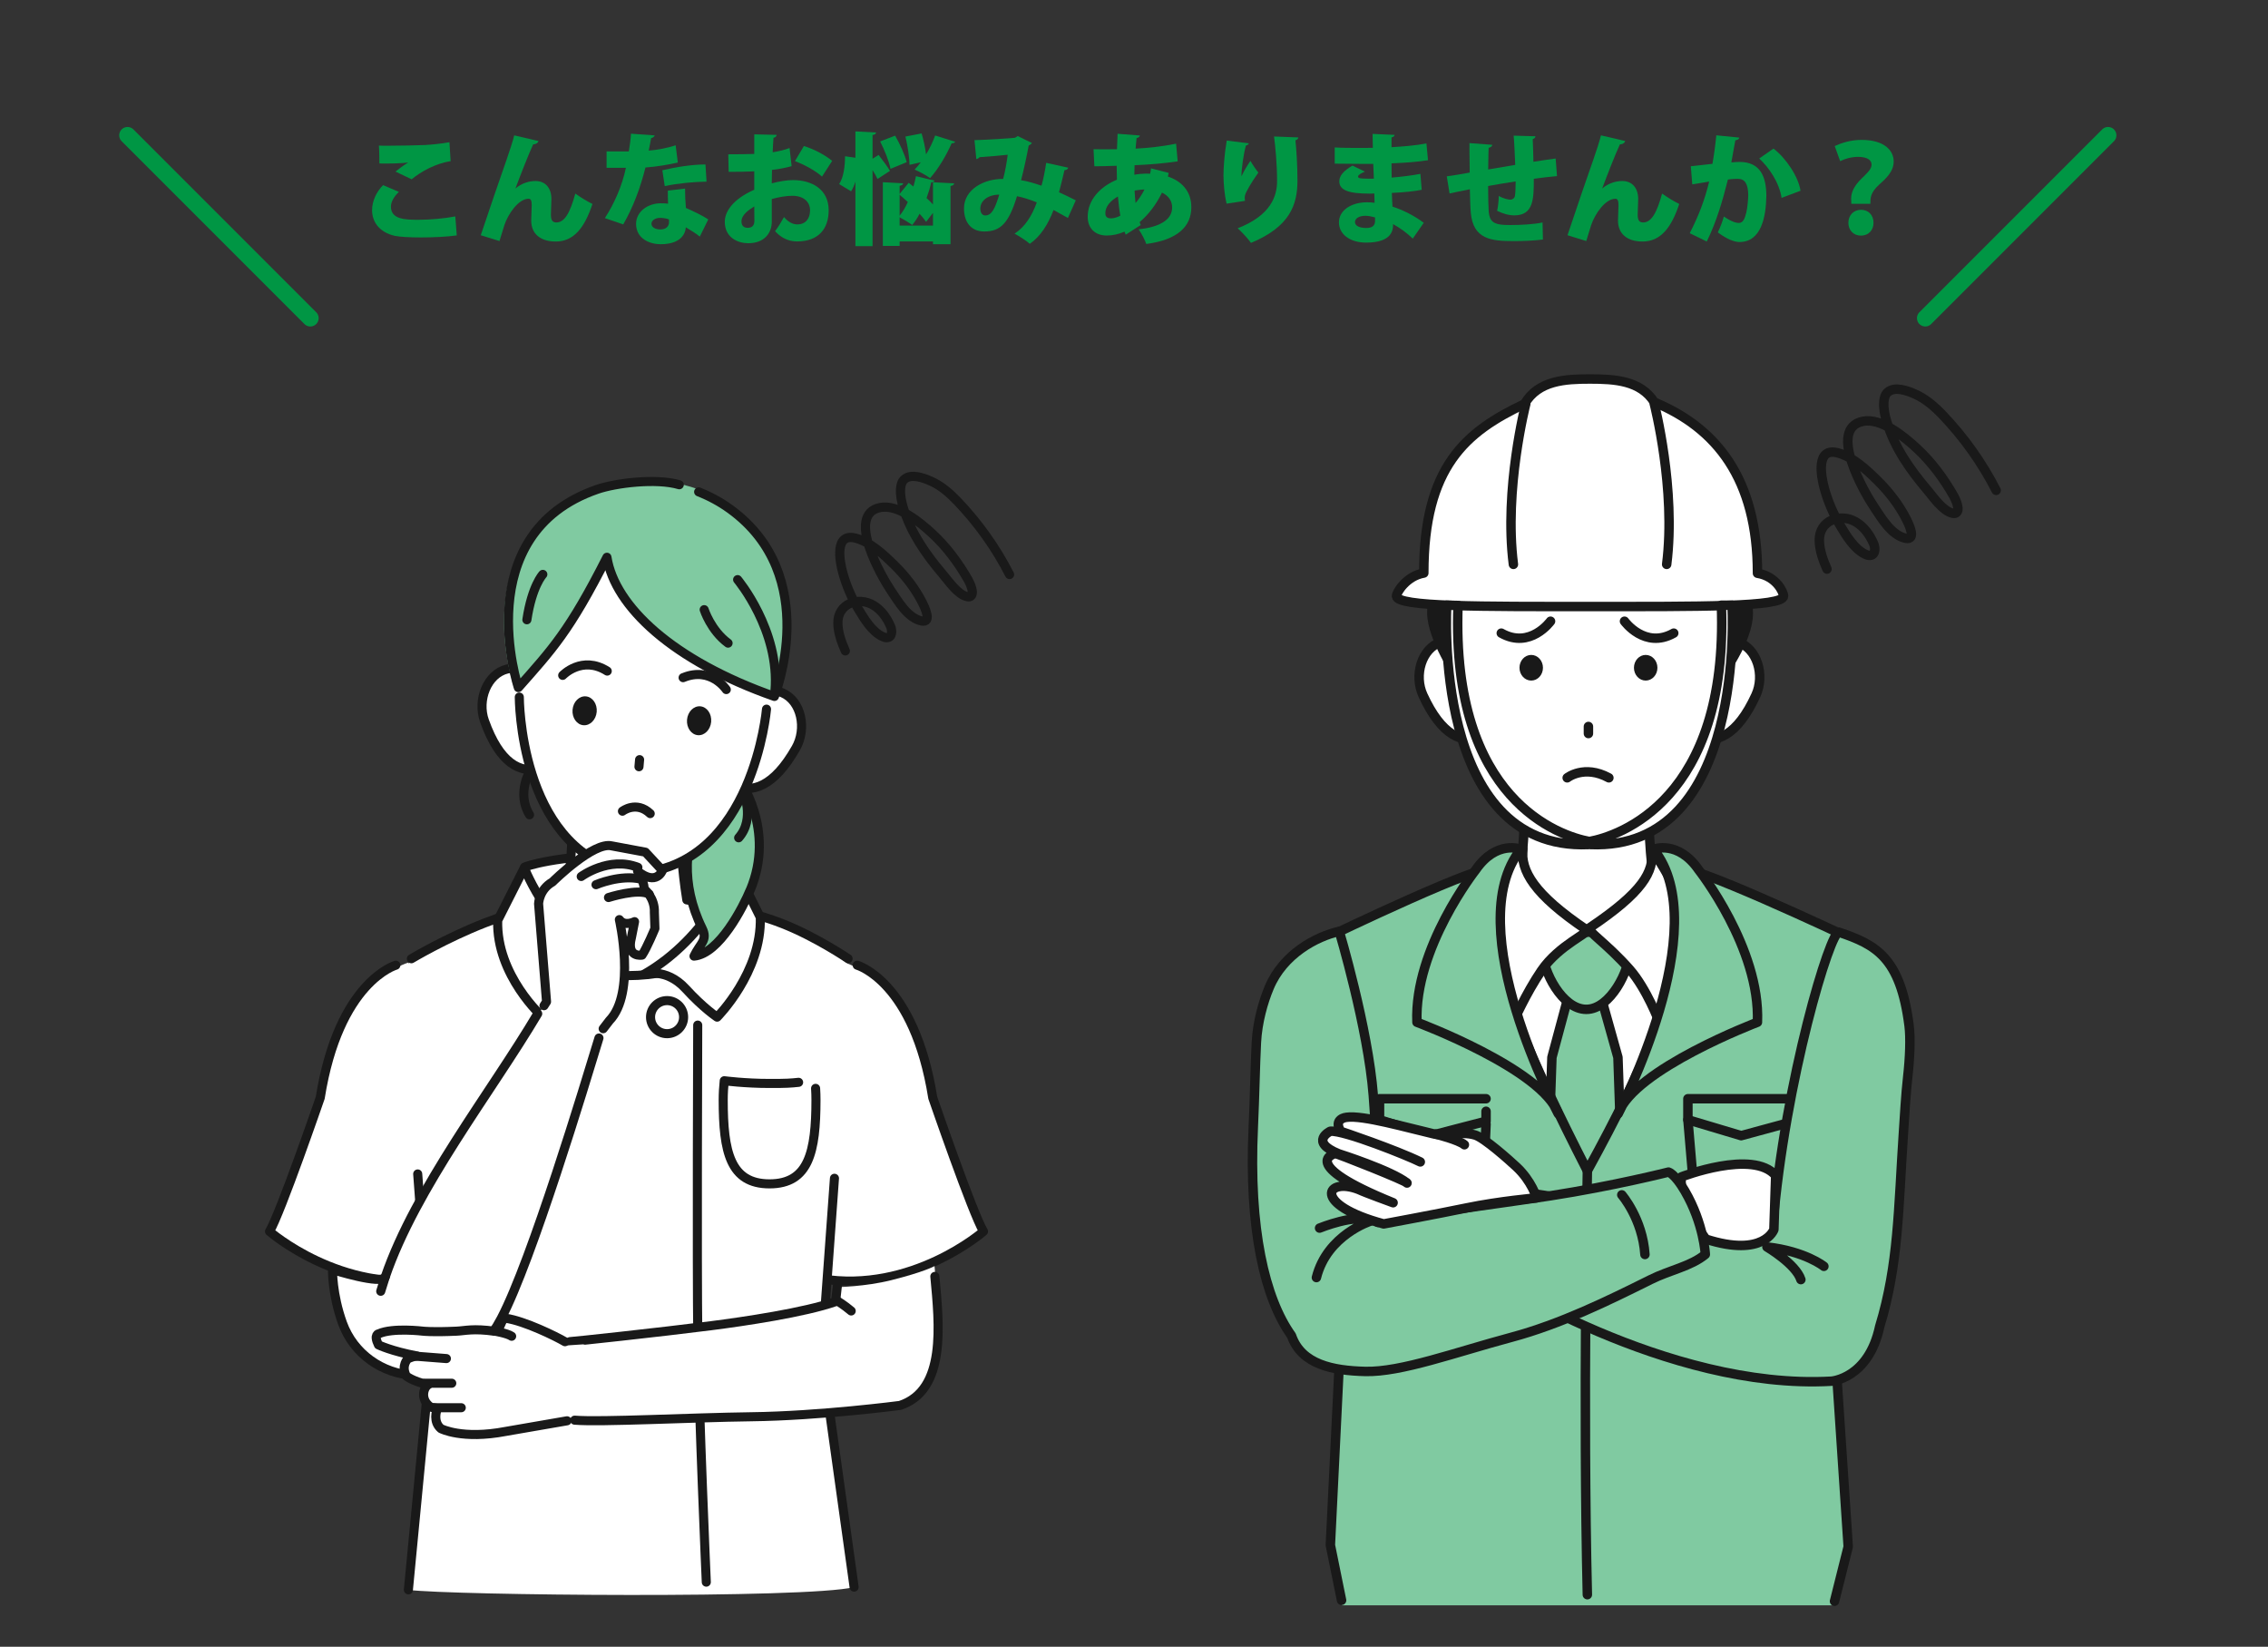 <?xml version="1.0" encoding="UTF-8"?>
<svg id="_レイヤー_1" data-name="レイヤー 1" xmlns="http://www.w3.org/2000/svg" viewBox="0 0 544.7 395.39">
  <rect x="0" y="0" width="544.7" height="395.39" fill="#333333" stroke="none"/>
  <g>
    <g>
      <g>
        <path d="m380.65,317.41c-26.51-41.41-22.23-109.81-22.23-109.81h44.46s4.27,68.4-22.23,109.81Z" fill="#fff" stroke="#191919" stroke-linecap="round" stroke-linejoin="round" stroke-width="2.27"/>
        <path d="m361.28,228.25c6.34-19.04,4.88-46.48,4.88-46.48h30.11s-2.22,26.12,4.56,46.48h-39.55Z" fill="#fff" stroke="#191919" stroke-linecap="round" stroke-linejoin="round" stroke-width="2.27"/>
        <polygon points="376.27 240.68 384.88 240.68 388.58 253.88 391.97 353.02 380.43 369.24 369.33 353.02 372.72 253.88 376.27 240.68" fill="#80caa1" stroke="#191919" stroke-linecap="round" stroke-linejoin="round" stroke-width="2.27"/>
        <path d="m370.51,228.62c-.05-4.47,6.11-4.75,10.32-4.8,4.21-.05,10.51.08,10.56,4.56.05,4.47-4.62,13.98-10.41,13.97-5.84,0-10.42-9.26-10.47-13.73Z" fill="#80caa1" stroke="#191919" stroke-linecap="round" stroke-linejoin="round" stroke-width="2.27"/>
        <path d="m322.05,319.84l-3.13-94.54s39.31-18.94,39.48-16.1c.75,12.57-6.68,14.61,22.84,72.23,29.28-53.18,21.4-59.72,22.15-72.29.17-2.83,40.5,16.22,40.5,16.22l-3.47,94.49,3.47,51.83-3.45,13.76h-118.15l-3.36-17.1,3.13-48.5Z" fill="#80caa1"/>
        <path d="m322.2,384.24l-2.69-13.25,2.53-51.46-3.13-94.54s39.31-18.94,39.48-16.1c.75,12.57-6.68,14.61,22.84,72.23,29.28-53.18,21.4-59.72,22.15-72.29.17-2.83,40.5,16.22,40.5,16.22l-3.47,94.49,3.47,51.83-3.29,13.1" fill="none" stroke="#191919" stroke-linecap="round" stroke-linejoin="round" stroke-width="2.27"/>
        <path d="m381.23,281.43s-1.08,56.42,0,101.46" fill="none" stroke="#191919" stroke-linecap="round" stroke-linejoin="round" stroke-width="2.27"/>
        <g>
          <polyline points="356.9 263.81 331.32 263.81 331.32 268.86 343.54 272.68 356.9 269.21 356.9 266.82" fill="none" stroke="#191919" stroke-linecap="round" stroke-linejoin="round" stroke-width="2.27"/>
          <path d="m356.9,269.9l-.85,19.48c-.08,1.29-1.15,2.3-2.44,2.3h-18.09c-1.28,0-2.34-.98-2.44-2.25l-1.76-20.56" fill="none" stroke="#191919" stroke-linecap="round" stroke-linejoin="round" stroke-width="2.27"/>
        </g>
        <g>
          <polyline points="430.96 263.81 405.38 263.81 405.38 268.86 418.17 272.68 430.96 269.21 430.96 266.82" fill="none" stroke="#191919" stroke-linecap="round" stroke-linejoin="round" stroke-width="2.27"/>
          <path d="m430.96,269.9l-.85,19.48c-.08,1.29-1.15,2.3-2.44,2.3h-18.09c-1.28,0-2.34-.98-2.44-2.25l-1.76-20.56" fill="none" stroke="#191919" stroke-linecap="round" stroke-linejoin="round" stroke-width="2.27"/>
        </g>
        <path d="m402.44,213.71c.15-.4-5.79-10.29-5.72-9.64.56,5.3-2.21,10.14-14.91,18.68-.98.66,3.99,3.65,9.58,10,4.12,4.68,7.13,12.7,7.13,12.7,7.04-17.2,3.91-31.75,3.91-31.75Z" fill="#fff" stroke="#191919" stroke-linecap="round" stroke-linejoin="round" stroke-width="2.27"/>
        <path d="m358.7,211.24c-.15-.4,7.1-8.12,7.03-7.47-.56,5.3,2.63,10.95,15.33,19.5.92.62-6.66,3.61-10.85,9.76-3.82,5.6-6.78,12.43-6.78,12.43-6.84-17.69-4.72-34.21-4.72-34.21Z" fill="#fff" stroke="#191919" stroke-linecap="round" stroke-linejoin="round" stroke-width="2.27"/>
        <path d="m365.26,203.91s-5.83-2.31-10.84,4.94c0,0-14.85,18.81-14.11,36.6,0,0,30.13,11.24,33.92,21.94,0,0-23.98-44.86-8.96-63.48Z" fill="#80caa1" stroke="#191919" stroke-linecap="round" stroke-linejoin="round" stroke-width="2.27"/>
        <path d="m397.13,203.91s5.83-2.31,10.84,4.94c0,0,14.85,18.81,14.11,36.6,0,0-29.64,11.24-33.43,21.94,0,0,23.49-44.86,8.48-63.48Z" fill="#80caa1" stroke="#191919" stroke-linecap="round" stroke-linejoin="round" stroke-width="2.27"/>
      </g>
      <g>
        <g>
          <path d="m355.35,161.74c1.68,5.04,5.2,13.79.55,15.34-4.65,1.55-9.67-.39-14.15-10.15-2.22-4.83-.33-11.24,4.33-12.79,4.65-1.55,7.6,2.56,9.28,7.6Z" fill="#fff" stroke="#191919" stroke-linecap="round" stroke-linejoin="round" stroke-width="2.27"/>
          <path d="m408.1,161.74c-1.68,5.04-5.2,13.79-.55,15.34,4.65,1.55,9.67-.39,14.15-10.15,2.22-4.83.33-11.24-4.33-12.79-4.65-1.55-7.6,2.56-9.28,7.6Z" fill="#fff" stroke="#191919" stroke-linecap="round" stroke-linejoin="round" stroke-width="2.27"/>
          <path d="m412.81,145.37c-.46,27.7-6.4,57.4-31.32,57.4-26.52,0-31.32-33.53-31.32-57.4s14.87-40.69,32.16-40.69,30.87,16.82,30.47,40.69Z" fill="#fff"/>
          <path d="m380.57,202.29c-26.6-1.83-29.12-35.58-29.12-35.58" fill="none" stroke="#191919" stroke-linecap="round" stroke-linejoin="round" stroke-width="2.27"/>
          <path d="m412.1,166.36s-2.1,34.1-28.7,35.93" fill="none" stroke="#191919" stroke-linecap="round" stroke-linejoin="round" stroke-width="2.27"/>
          <path d="m398.06,160.33c0,1.7-1.26,3.08-2.82,3.08s-2.82-1.38-2.82-3.08,1.26-3.08,2.82-3.08,2.82,1.38,2.82,3.08Z" fill="#191919"/>
          <path d="m370.57,160.33c0,1.7-1.26,3.08-2.82,3.08s-2.82-1.38-2.82-3.08,1.26-3.08,2.82-3.08,2.82,1.38,2.82,3.08Z" fill="#191919"/>
          <path d="m372.39,149.16s-4.89,6.78-11.83,2.86" fill="none" stroke="#191919" stroke-linecap="round" stroke-linejoin="round" stroke-width="2.27"/>
          <path d="m390.15,149.16s4.89,6.78,11.83,2.86" fill="none" stroke="#191919" stroke-linecap="round" stroke-linejoin="round" stroke-width="2.27"/>
          <line x1="381.49" y1="174.43" x2="381.49" y2="176.13" fill="none" stroke="#191919" stroke-linecap="round" stroke-linejoin="round" stroke-width="2.27"/>
          <path d="m376.39,186.76s4.08-3.24,10.01,0" fill="none" stroke="#191919" stroke-linecap="round" stroke-linejoin="round" stroke-width="2.27"/>
        </g>
        <path d="m414.42,146.27c0,3.38-1.62,16.89-1.62,16.89,0,0,6.23-8.14,7-14.59.4-3.35-.76-8.42-2.4-8.42s-2.97,2.74-2.97,6.11Z" fill="#191919" stroke="#191919" stroke-linecap="round" stroke-linejoin="round" stroke-width="2.27"/>
        <path d="m349.34,146.03c0,3.38,1.46,17.37,1.46,17.37,0,0-6.06-8.62-6.84-15.07-.4-3.35.76-8.42,2.4-8.42s2.97,2.74,2.97,6.11Z" fill="#191919" stroke="#191919" stroke-linecap="round" stroke-linejoin="round" stroke-width="2.27"/>
        <g>
          <path d="m422.09,137.64c0-22.69-9.87-34.88-24.78-41.08-3.31-5.21-9.51-5.56-15.44-5.56s-12.44.32-15.72,5.98c-14.08,6.66-24.2,15.02-24.2,40.61-4.16.72-6.56,4.63-6.56,5.53,0,2.65,20.81,2.51,46.48,2.51s46.48.15,46.48-2.51c0-.94-1.73-4.74-6.26-5.48Z" fill="#fff" stroke="#191919" stroke-linecap="round" stroke-linejoin="round" stroke-width="2.27"/>
          <g>
            <path d="m366.44,96.98s-5.27,20.49-2.97,38.53" fill="none" stroke="#191919" stroke-linecap="round" stroke-linejoin="round" stroke-width="2.27"/>
            <path d="m397.31,96.98s5.27,20.49,2.97,38.53" fill="none" stroke="#191919" stroke-linecap="round" stroke-linejoin="round" stroke-width="2.27"/>
          </g>
        </g>
        <path d="m415.98,145.31h-2.56c1.72,46.78-24.64,55.46-31.7,56.74-7.06-1.28-33.27-9.89-31.55-56.68l-2.71-.06s-3.65,59.07,34.03,57.47l.23-.06.23.06c37.68,1.6,34.03-57.47,34.03-57.47Z" fill="#fff" stroke="#191919" stroke-linecap="round" stroke-linejoin="round" stroke-width="2.27"/>
      </g>
      <g>
        <path d="m441.67,223.83c-2-.67-12.97,35.44-15.89,70.56-.68,8.18-27.92-3.61-57.42-7.76l-10.9,19.54s42.85,27.7,82.39,25.46c0,0,8.92-.6,11.59-13.13,4.53-14.81,4.48-28.34,5.71-46.65.26-3.85.55-9.1,1.02-13.25.53-4.65.7-9.43.33-12.32-2.08-16.45-8.03-19.48-16.83-22.45Z" fill="#80caa1" stroke="#191919" stroke-linecap="round" stroke-linejoin="round" stroke-width="2.27"/>
        <path d="m438.04,304.05s-4.47-3.61-13.68-4.65c0,0,6.94,4.08,8.15,7.84" fill="none" stroke="#191919" stroke-linecap="round" stroke-linejoin="round" stroke-width="2.27"/>
        <path d="m403.81,282.58s17.22-6.7,22.65-.32l-.43,12.97s-2.39,6.75-16.32,2.29c0,0-6.64-8.56-5.9-14.94Z" fill="#fff" stroke="#191919" stroke-linecap="round" stroke-linejoin="round" stroke-width="2.27"/>
        <path d="m404.66,285.98c-2.42-4.16-3.93-4.56-3.93-4.56,0,0-13.22,3.35-28.34,5.69-14.63,2.25-31.27,4.22-41.48,6.39.05-8.75-.21-19.05-1.09-30.48-1.24-16.16-8.17-39.4-8.17-39.4-5.54,1.25-13.45,5.45-16.81,13.45-1.47,3.5-2.85,8.35-3.1,13.26-.29,5.68-.39,12.68-.74,20.25-1.14,24.58,2.77,41.17,9.17,50.11,2.4,6.97,9.98,8.4,17.69,8.6,8.63.22,21.55-4.56,35.13-8.2,11.83-3.17,23.33-8.82,33.39-13.83,4.71-2.35,9.68-3.18,13.18-6.07,0,0-.32-7.33-4.89-15.19Z" fill="#80caa1" stroke="#191919" stroke-linecap="round" stroke-linejoin="round" stroke-width="2.27"/>
        <path d="m389.5,286.89s4.98,5.73,5.56,14.32" fill="none" stroke="#191919" stroke-linecap="round" stroke-linejoin="round" stroke-width="2.27"/>
        <path d="m316.92,294.87s8.85-3.61,12.27-1.69c0,0-10.46,3.31-13.03,13.57" fill="none" stroke="#191919" stroke-linecap="round" stroke-linejoin="round" stroke-width="2.27"/>
        <g>
          <path d="m369.05,287.6s-1.19-4.04-4.86-7.45c-1.68-1.56-7.7-6.96-9.92-7.62-3.53-1.05-6.82.44-10.03-.3-6.28-1.45-16.91-4.53-20.85-3.96,0,0-3.27.28-1.4,3.37,0,0,13.06,4.37,19.12,7.34-3.03-1.52-18.28-7.65-21.61-7.37,0,0-5.21,2.5,2.02,5.42,0,0,12.68,4.03,16.4,7.02.11-.43-16.99-7.19-17.24-7.09,0,0-9.55,2.31,13.9,11.82,0,0-6.66-2.41-8.23-3.16-7.89-3.11-11.49,3.55,5.96,8.25,0,0,13-2.41,20.03-3.87,7.65-1.59,16.71-2.39,16.71-2.39Z" fill="#fff" stroke="#191919" stroke-linecap="round" stroke-linejoin="round" stroke-width="2.27"/>
          <path d="m344.83,272.31s5.52,1.39,6.87,2.55" fill="none" stroke="#191919" stroke-linecap="round" stroke-linejoin="round" stroke-width="2.27"/>
        </g>
      </g>
    </g>
    <path d="m479.41,117.73c-3.4-6.65-7.78-12.79-12.94-18.18-1.89-1.97-4.04-3.83-6.56-4.94-1.77-.78-4.82-1.93-6.53-.45-.65.56-.88,1.47-.94,2.33-.11,1.6.22,3.2.69,4.74,1.84,6.16,5.56,11.48,9.68,16.33,1.49,1.76,3.77,5.16,6.15,5.67.26.05.54.07.77-.05,1.19-.63-.08-3.33-.52-4.1-2.42-4.25-5.38-8.25-8.99-11.56-2.99-2.74-8.4-7.24-12.81-6.36-8.59,1.71.47,17.31,2.7,20.6,1.82,2.68,4.08,6.7,7.52,7.47,2.78.62.72-3.57.25-4.49-1.77-3.5-4.2-6.64-6.99-9.39-2.62-2.58-5.84-5.62-9.48-6.6-5.36-1.45-4.06,5.59-3.27,8.49.87,3.18,2.18,6.23,3.88,9.05,1.45,2.4,3.3,5.51,5.92,6.77.34.16.7.3,1.07.3,1.5-.01,1.39-1.85.98-2.81-.91-2.1-2.3-4.06-4.27-5.22-3.81-2.24-8.87-.32-8.78,4.45.04,2.37.91,4.75,1.84,6.86" fill="none" stroke="#191919" stroke-linecap="round" stroke-linejoin="round" stroke-width="2.27"/>
  </g>
  <path d="m242.46,137.94c-3.3-6.45-7.55-12.41-12.56-17.64-1.83-1.91-3.92-3.72-6.36-4.79-1.72-.76-4.67-1.87-6.34-.44-.63.54-.85,1.43-.91,2.26-.11,1.55.22,3.11.66,4.6,1.79,5.97,5.39,11.13,9.39,15.84,1.45,1.7,3.66,5.01,5.96,5.5.25.05.52.07.74-.05,1.15-.61-.08-3.23-.51-3.98-2.35-4.12-5.22-8-8.72-11.21-2.9-2.66-8.15-7.02-12.43-6.17-8.34,1.66.46,16.8,2.62,19.98,1.76,2.6,3.96,6.5,7.3,7.25,2.7.6.69-3.47.25-4.35-1.71-3.4-4.07-6.44-6.78-9.1-2.55-2.5-5.67-5.45-9.2-6.41-5.2-1.41-3.94,5.43-3.17,8.24.84,3.08,2.11,6.05,3.76,8.78,1.41,2.33,3.2,5.35,5.74,6.57.33.16.68.29,1.04.29,1.46-.01,1.35-1.8.95-2.73-.88-2.04-2.23-3.94-4.14-5.07-3.7-2.18-8.6-.31-8.52,4.32.04,2.3.88,4.61,1.79,6.65" fill="none" stroke="#191919" stroke-linecap="round" stroke-linejoin="round" stroke-width="2.21"/>
  <g>
    <g>
      <path d="m109.69,56.52c-2.18.32-5.54.49-8.61.49-2.58,0-4.96-.12-6.24-.38-3.86-.87-5.48-3.48-5.48-6.15,0-2.29,1.1-4.47,2.64-6.03l3.8,1.62c-1.19,1.13-1.91,2.41-1.91,3.54,0,3.1,3.48,3.16,6.64,3.16,2.87,0,6.27-.32,8.82-.81l.35,4.55Zm-14.71-15.32c.7-.58,2.06-1.6,3.02-2.15v-.03c-1.13.2-4.82.29-6.88.23,0-1.04-.03-3.34-.12-4.29.55.03,1.36.03,2.26.03,2.84,0,6.85-.09,8.79-.17,1.77-.09,4.06-.35,5.89-.67l.29,4.55c-3.68.55-7.19,2.55-9.37,4.35l-3.89-1.86Z" fill="#009644"/>
      <path d="m115.46,56.49c1.6-4.84,5.31-15.66,6.21-18.16.61-1.71,1.6-4.79,1.83-5.83l5.83,1.36c-.15.44-.49.75-1.28.81-1.02,2.12-3.22,7.8-4.26,10.59,1.54-1.31,3.34-1.8,4.81-1.8,2.41,0,3.83,1.71,3.83,4.32,0,.61-.12,3.74-.12,3.77,0,1.36.41,1.86,1.31,1.86,2,0,3.31-2.38,4.55-6.93,1.28.9,2.76,1.83,4.12,2.49-1.86,5.63-4.44,9.02-8.82,9.02-3.74,0-5.89-1.91-5.89-5.02,0-.52.12-3.13.12-3.71,0-1.07-.2-1.54-.75-1.54-2.41,0-4.93,3.63-5.83,6.38-.38,1.19-.78,2.47-1.16,3.77l-4.5-1.39Z" fill="#009644"/>
      <path d="m157.25,32.5c-.09.29-.41.58-.87.67-.15.9-.44,2.29-.58,2.99,1.71-.12,4.55-.61,6.47-1.28l.52,4.15c-2.41.55-5.16.99-7.77,1.19-1.31,5.16-2.99,9.57-5.34,13.66l-4.41-1.51c2.32-3.57,4.18-7.89,5.05-12.07h-4.64v-3.94h5.34c.23-1.33.44-2.87.52-4.26l5.71.41Zm7.28,12.76c0,1.48.06,3.16.2,4.67,1.42.61,3.97,1.8,5.37,2.76l-2.03,4.12c-.84-.73-2.47-1.68-3.36-2.23-.03.75-.49,4.06-6.06,4.06-2.41,0-5.89-1.19-5.89-4.93.06-3.02,2.96-4.9,5.92-4.9.58,0,1.16.03,1.77.09-.06-.78-.06-2.09-.06-3.13l4.15-.49Zm-3.86,7.43c-.58-.26-1.57-.38-2.12-.38-1.25,0-2.06.64-2.09,1.39,0,.81.81,1.39,2.18,1.39,1.22,0,2.03-.7,2.03-1.68v-.73Zm9.02-9.08c-3.1.06-6.73.38-10.04,1.07l-.58-3.8c3.31-.78,7.16-1.39,10.36-1.39l.26,4.12Z" fill="#009644"/>
      <path d="m190.11,39.9c-1.39.38-2.93.7-4.7.9-.03,1.13-.06,2.2-.06,3.22,1.83-.49,3.71-.78,5.08-.78,4.67,0,8.59,2.29,8.59,7.25,0,4.38-2.38,7.48-7.6,7.48-1.91,0-3.74-.75-5.28-2.47.73-.93,1.57-2.32,2.15-3.39.9,1.07,2,1.77,3.19,1.77,2,0,3.07-1.39,3.07-3.39s-1.54-3.48-4.23-3.48c-1.45,0-3.25.29-4.96.78v5.42c0,2.7-1.74,5.19-5.66,5.19-2.44,0-5.63-1.31-5.63-5.16,0-2.41,1.91-5.4,7.08-7.69v-4.41c-1.83.09-3.89.12-6.15.12l-.09-4.21c2.32,0,4.38-.03,6.24-.09v-4.7l5.37.12c0,.32-.29.64-.75.7-.09,1.13-.15,2.29-.2,3.48,1.45-.23,2.81-.55,4.06-1.02l.49,4.35Zm-8.96,9.66c-1.31.84-3.07,2-3.07,3.6,0,1.02.55,1.54,1.48,1.54,1.04,0,1.62-.52,1.62-1.68,0-.67,0-2.06-.03-3.45Zm16.27-7.16c-1.62-1.45-4.18-2.84-6.5-3.71l2.15-3.63c2.52.78,5.13,2.18,6.79,3.57l-2.44,3.77Z" fill="#009644"/>
      <path d="m211.01,37.2c.93,1.19,2.15,2.81,2.73,3.83l-2.99,1.94c-.26-.58-.7-1.33-1.19-2.12v18.25h-4.12v-15.49c-.26.87-.61,1.65-1.04,2.32l-2.87-1.74c1.02-1.45,1.42-4.18,1.42-6.67l2.49.35v-6.32l4.96.26c-.03.32-.26.52-.84.61v5.69l1.45-.9Zm3.97-4.64c1.13,2,2.35,4.61,2.78,6.38l-3.89,1.6c-.32-1.74-1.42-4.5-2.49-6.58l3.6-1.39Zm9.46,10.82c-.09.23-.38.41-.78.38-.29,1.28-.67,2.55-1.13,3.8.58.52,1.1,1.04,1.54,1.54v-5.34l5.08.26c-.03.35-.26.52-.87.64v13.98h-4.21v-.67h-8.01v1.07h-4.03v-15.29l4.87.26c-.03.32-.26.49-.84.61v1.94l2.18-2.67c.38.29.75.58,1.13.9.26-.81.44-1.65.61-2.49l4.47,1.07Zm-8.38,8.41c.73-.9,1.39-2,1.97-3.28-.67-.61-1.33-1.22-1.97-1.74v5.02Zm0,2.38h8.01v-3.05l-1.65,2.15c-.38-.58-.93-1.25-1.57-1.94-.52,1.02-1.13,1.94-1.77,2.7-.73-.55-2.06-1.36-3.02-1.86v2Zm5.28-22.13c.46,1.54.87,3.42,1.07,5.02.9-1.45,1.65-3.05,2.18-4.53l4.81,1.51c-.12.23-.44.41-.84.35-1.25,2.87-3.25,6.24-5.19,8.38-.93-.7-2.61-1.57-3.71-2.06.49-.49.99-1.07,1.48-1.74l-2.7.61c-.03-1.74-.44-4.58-.99-6.79l3.89-.75Z" fill="#009644"/>
      <path d="m256.55,40.27c-.12.38-.46.58-.9.58-.32,1.39-.84,3.57-1.31,5.31,1.22.55,2.73,1.28,4.03,1.94l-1.89,4.23c-1.22-.7-2.35-1.31-3.45-1.91-1.33,3.48-3.13,6.35-5.71,8.12-.87-.78-2.58-1.86-3.65-2.44,2.49-1.62,4.15-4.24,5.34-7.51-1.74-.7-3.31-1.19-4.76-1.48-1.97,6.44-3.92,8.47-7.86,8.47-3.25,0-4.87-2.32-4.87-5.54,0-4.64,4.93-7.14,9.4-7.08.49-1.8.87-3.97,1.1-5.8-1.42.15-4.55.44-6.76.58-.2.26-.46.38-.78.46l-.44-4.55c3.48-.09,8.38-.44,9.57-.55.32-.06.61-.26.81-.44l3.42,1.68c-.15.23-.46.46-.78.61-.41,2.26-1.22,6.03-1.83,8.32,1.6.23,3.19.75,4.9,1.31.41-1.36.87-3.63,1.13-5.48l5.28,1.16Zm-16.56,6.47c-2.67,0-4.55,1.42-4.55,3.34,0,.99.46,1.65,1.19,1.65,1.54,0,2.32-1.6,3.36-4.99Z" fill="#009644"/>
      <path d="m282.82,38.74c-3.25.49-6.76.78-10.33.93-.03.75-.06,1.51-.06,2.29.55-.12,2.26-.35,3.8-.26.09-.44.17-.84.2-1.28l4.26,1.1c-.06.29-.15.58-.2.87,3.16,1.04,5.63,3.42,5.63,7.34,0,4.64-3.28,7.86-10.82,8.85-.29-.9-1.16-2.55-1.83-3.51,4.82-.55,8.04-2.15,8.04-5.28,0-1.45-.78-2.76-2.44-3.54-1.31,2.7-3.16,5.22-5.37,7.08l.26.7-3.6,2.32-.29-.73c-1.33.58-2.78.93-4.26.93-2.84,0-4.58-1.77-4.58-4.5,0-4.03,2.93-7.19,7.02-8.91-.03-1.1-.06-2.2-.06-3.34-1.74.06-3.68.12-4.87.12h-.49l-.2-4.09c1.25.03,3.63.03,5.63,0,.06-1.19.09-2.55.15-3.71l5.34.41c-.06.32-.29.52-.78.61-.09.73-.15,1.71-.23,2.55,3.16-.17,6.38-.52,9.72-1.19l.38,4.23Zm-13.75,13.05c-.26-1.42-.44-2.99-.58-4.61-1.83,1.02-3.02,2.44-3.02,3.97,0,.41,0,1.33,1.45,1.28.67-.03,1.39-.26,2.15-.64Zm5.8-6.29c-.78,0-2.06.2-2.38.26.06,1.04.12,2.03.23,2.99.81-.93,1.54-2.03,2.15-3.25Z" fill="#009644"/>
      <path d="m294.59,48.89c-.55-2.23-.73-4.93-.75-6.7,0-1.86.2-5.02.78-8.44l5.31.67c-.09.32-.44.46-.7.52-.58,2.03-1.1,5.8-1.07,7.34h.03c.52-1.19,1.45-2.67,2.12-3.65.44.78,1.42,2.23,1.91,2.81-1.71,2.38-2.96,4.61-3.16,5.31-.09.32-.12.52-.12.75s.03.44.06.73l-4.41.67Zm17.23-15.9c-.03.32-.26.55-.7.7.23,2.18.49,5.89.49,9.75-.03,5.6-1.71,10.96-11.17,14.88-.61-.9-2.26-2.7-3.19-3.51,7.98-3.1,9.46-7.74,9.46-11.31,0-4.23-.41-8.24-.73-10.73l5.83.23Z" fill="#009644"/>
      <path d="m320.57,35.4c1.74.12,4.7.12,6.99.12.73,0,1.45-.03,2.15-.03-.03-1.19-.06-2.52-.06-3.34l5.28.23c-.03.32-.29.52-.73.61v2.35c2.79-.17,5.63-.38,8.38-.9l.38,4.03c-2.64.41-5.34.61-8.76.75,0,1.19,0,2.32.03,3.42,2.52-.2,5.31-.58,6.9-.9l.32,3.83c-1.68.35-4.53.64-7.17.75.03,1.22.09,2.29.15,3.28,2.64.87,5.25,2.2,7.51,3.89l-2.64,3.8c-1.42-1.39-3.05-2.55-4.73-3.48,0,1.16,0,4.44-6.47,4.44-3.94,0-6.53-2.06-6.53-4.84,0-2.99,3.07-4.84,6.73-4.84.61,0,1.22.03,1.83.12,0-.73-.03-1.45-.06-2.23-.35,0-.72.03-1.04.03-5.16,0-7.37-.81-7.37-2.96,0-1.28.93-2.47,3.16-3.77l2.99,1.45c-.9.35-1.65.81-1.65,1.16,0,.46.55.49,1.94.52.61.03,1.22.03,1.86,0-.06-1.22-.09-2.38-.15-3.54h-2.32c-2.03,0-5.1-.06-6.93-.06v-3.89Zm9.66,16.79c-.75-.2-1.6-.38-2.29-.38-1.59,0-2.52.67-2.52,1.51,0,.9,1.1,1.42,2.7,1.42,1.45,0,2.12-.58,2.12-1.68v-.87Z" fill="#009644"/>
      <path d="m373.97,42.28c-1.42.12-3.45.35-5.6.64,0,4.7,0,8.79-4.67,8.79-1.45,0-2.84-.46-4.15-1.1.23-.81.38-2.44.41-3.57,1.1.67,2.38.9,2.78.9.52,0,1.02-.38,1.1-.9.12-.75.17-2.12.17-3.48-2.41.38-4.76.75-6.61,1.1,0,2.55.06,5.05.14,6.15.2,2.32,1.19,3.07,3.77,3.19.41.03.96.03,1.62.03,2.18,0,5.34-.15,7.54-.61l.09,4.09c-2.23.29-4.87.38-6.99.38-5.39,0-9.75-.41-10.33-6.79-.12-1.22-.17-3.39-.23-5.66-1.65.35-3.95.78-4.87,1.02l-.67-4.12c1.25-.17,3.51-.52,5.51-.9-.06-5.57-.09-6.18-.06-7.08l5.48.41c-.06.35-.26.55-.87.73-.09,1.25-.06,3.36-.12,5.19,1.97-.35,4.24-.73,6.5-1.1-.12-2.35-.2-5.16-.38-7.02l5.22.15c0,.29-.17.49-.64.7.09,1.54.12,3.65.17,5.42,1.91-.29,3.92-.61,5.34-.78l.32,4.23Z" fill="#009644"/>
      <path d="m376.46,56.49c1.59-4.84,5.31-15.66,6.21-18.16.61-1.71,1.6-4.79,1.83-5.83l5.83,1.36c-.15.44-.49.75-1.28.81-1.02,2.12-3.22,7.8-4.26,10.59,1.54-1.31,3.34-1.8,4.82-1.8,2.41,0,3.83,1.71,3.83,4.32,0,.61-.12,3.74-.12,3.77,0,1.36.41,1.86,1.31,1.86,2,0,3.31-2.38,4.55-6.93,1.28.9,2.76,1.83,4.12,2.49-1.86,5.63-4.44,9.02-8.82,9.02-3.74,0-5.89-1.91-5.89-5.02,0-.52.12-3.13.12-3.71,0-1.07-.2-1.54-.75-1.54-2.41,0-4.93,3.63-5.83,6.38-.38,1.19-.78,2.47-1.16,3.77l-4.5-1.39Z" fill="#009644"/>
      <path d="m417.73,33.05c-.09.41-.46.55-.96.64-.26,1.31-.64,3.65-.96,5.31.49-.06,1.45-.12,1.97-.12,4.99,0,6.44,3.54,6.44,8.18v.03c-.09,4.93-1.19,11.02-6.47,11.02-1.13,0-2.93-.61-5.19-2.32.55-1.1,1.1-2.52,1.45-3.8,1.8,1.22,2.9,1.54,3.6,1.54,1.02,0,1.42-.99,1.8-2.52.26-1.02.46-3.31.46-4.18-.03-2.67-.81-3.89-2.47-3.89-.61,0-1.48.03-2.41.17-1.25,4.99-2.76,10.18-5.08,14.88l-4.09-2c2.17-4.21,3.6-8.01,4.67-12.39-.81.15-2.9.46-4.06.67l-.35-4.35c1.19-.12,3.54-.38,5.19-.58.38-2.12.7-4.47.93-6.85l5.51.55Zm10.15,14.47c-.55-3.68-3.05-7.34-5.37-9.46l3.42-2.38c2.96,2.23,5.98,6.7,6.5,10.12l-4.55,1.71Z" fill="#009644"/>
      <path d="m444.64,48.95c0-.17-.06-1.04-.06-1.25,0-1.6.81-3.16,2.47-4.79,1.28-1.25,2.44-2.26,2.44-3.36s-.96-1.86-3.22-1.89c-1.62,0-3.28.49-4.32,1.04l-1.31-3.63c1.48-.67,3.66-1.48,6.44-1.48,5.48,0,7.72,2.55,7.72,5.19,0,2.49-2,4.21-3.54,5.6-2.06,1.89-2.06,3.16-2.06,4.55h-4.55Zm-.72,4.55c0-1.86,1.28-3.1,3.02-3.13,1.8,0,3.02,1.28,3.02,3.13,0,1.68-1.1,3.07-3.05,3.07-1.77,0-2.99-1.31-2.99-3.07Z" fill="#009644"/>
    </g>
    <g>
      <line x1="30.63" y1="32.49" x2="74.53" y2="76.39" fill="none" stroke="#009644" stroke-linecap="round" stroke-linejoin="round" stroke-width="4"/>
      <line x1="506.29" y1="32.49" x2="462.39" y2="76.39" fill="none" stroke="#009644" stroke-linecap="round" stroke-linejoin="round" stroke-width="4"/>
    </g>
  </g>
  <g>
    <g>
      <path d="m98.11,231.11s-16.74,4.49-21.2,32.46c0,0-9.6,27.86-12.18,32.09,0,0,17.18,15.01,39.06,11.35l-5.68-75.9Z" fill="#fff"/>
      <path d="m95.06,231.75s-13.69,3.85-18.15,31.83c0,0-9.6,27.86-12.18,32.09,0,0,17.18,15.01,39.06,11.35" fill="none" stroke="#191919" stroke-linecap="round" stroke-linejoin="round" stroke-width="2.18"/>
    </g>
    <g>
      <path d="m202.83,231.11s16.74,4.49,21.2,32.46c0,0,9.6,27.86,12.18,32.09,0,0-17.18,15.01-39.06,11.35l5.68-75.9Z" fill="#fff"/>
      <path d="m205.87,231.75s13.69,3.85,18.15,31.83c0,0,9.6,27.86,12.18,32.09,0,0-17.18,15.01-39.06,11.35" fill="none" stroke="#191919" stroke-linecap="round" stroke-linejoin="round" stroke-width="2.18"/>
    </g>
    <g>
      <path d="m95.06,233.27s11.92-7.98,21.34-11.66c7.32-2.86,15.49-4.68,16.51-4.95,4.18-1.14,32.6-.43,36.78.38,1.21.23,9.93,1.47,18.29,4.76,8.01,3.15,16.12,10.06,16.12,10.06l-6.77,93.43,7.8,55.79c-11.5,2.81-96.63,1.98-107.05.66l5.45-56.74-8.47-91.72Z" fill="#fff"/>
      <path d="m167.57,246.13s-.22,57.48.02,75.02c.24,17.54,2.04,58.73,2.04,58.73" fill="none" stroke="#191919" stroke-linecap="round" stroke-linejoin="round" stroke-width="2.18"/>
      <path d="m164.18,244.22c0,2.19-1.78,3.97-3.97,3.97s-3.97-1.78-3.97-3.97,1.78-3.97,3.97-3.97,3.97,1.78,3.97,3.97Z" fill="#fff" stroke="#191919" stroke-linecap="round" stroke-linejoin="round" stroke-width="2.18"/>
      <path d="m191.8,259.87c-1.87.2-2.9.28-6.97.27-5.95,0-10.89-.65-10.89-.65-.16,1.5-.25,3.06-.25,4.66,0,12.37,1.67,20.1,11.13,20.1s11.14-7.75,11.15-20.12c0-.95-.03-1.89-.09-2.81" fill="none" stroke="#191919" stroke-linecap="round" stroke-linejoin="round" stroke-width="2.18"/>
      <polyline points="205.13 381.07 197.33 325.28 200.41 282.91" fill="none" stroke="#191919" stroke-linecap="round" stroke-linejoin="round" stroke-width="2.18"/>
      <polyline points="100.32 281.87 103.53 324.99 98.08 381.73" fill="none" stroke="#191919" stroke-linecap="round" stroke-linejoin="round" stroke-width="2.18"/>
      <path d="m98.8,230.2s8.19-4.91,17.6-8.59c7.32-2.86,15.49-4.68,16.51-4.95,4.18-1.14,32.6-.43,36.78.38,1.21.23,9.93,1.47,18.29,4.76,8.01,3.15,15.7,8.37,15.7,8.37" fill="none" stroke="#191919" stroke-linecap="round" stroke-linejoin="round" stroke-width="2.18"/>
      <path d="m176.45,225.59h-50.41v-17.43s7.28-2.87,24.82-2.87,25.59,2.87,25.59,2.87v17.43Z" fill="#fff" stroke="#191919" stroke-linecap="round" stroke-linejoin="round" stroke-width="2.18"/>
      <path d="m164.95,216.07c-2.43-15.04-1.64-30.67-1.64-30.67h-26.09s1.24,15.27-1.34,30.81c-4.35.79-10.85,2.43-10.85,5.93,0,6.69,13.65,12.11,25.86,12.11s25.62-5.42,25.62-12.11c0-3.74-6.68-5.35-11.55-6.07Z" fill="#fff" stroke="#191919" stroke-linecap="round" stroke-linejoin="round" stroke-width="2.18"/>
      <path d="m125.92,208.36s6.37,16.65,22.03,25.59c0,0-5.27-1.77-10.05,3.46-4.24,4.64-7.54,6.81-7.54,6.81,0,0-11.22-10.01-10.83-23.23l6.39-12.63Z" fill="#fff" stroke="#191919" stroke-linecap="round" stroke-linejoin="round" stroke-width="2.18"/>
      <path d="m176.67,208.36s-6.37,16.65-22.03,25.59c0,0,5.27-1.77,10.05,3.46,4.24,4.64,7.54,6.81,7.54,6.81,0,0,10.76-10.75,10.37-23.97l-5.93-11.89Z" fill="#fff" stroke="#191919" stroke-linecap="round" stroke-linejoin="round" stroke-width="2.18"/>
    </g>
    <g>
      <path d="m180.21,213.62c-1.76,4.22-7.46,15.38-13.53,15.95,1.51-3.15,3.36-3.79,1.95-6.67-10.75-21.98,6.07-38.93,8.18-36.76,1.08,1.11,9.39,13.15,3.41,27.49Z" fill="#80caa1" stroke="#191919" stroke-linecap="round" stroke-linejoin="round" stroke-width="2.18"/>
      <path d="m127.43,184.82s-3.5,5.53-.25,10.82" fill="none" stroke="#191919" stroke-linecap="round" stroke-linejoin="round" stroke-width="2.18"/>
      <path d="m178.38,189.89s3.13,6.63-.98,11.27" fill="none" stroke="#191919" stroke-linecap="round" stroke-linejoin="round" stroke-width="2.18"/>
      <g>
        <path d="m177.94,173.2c-2.13,4.92-6.43,13.41-1.89,15.37,4.54,1.96,9.75.46,15.11-8.97,2.65-4.66,1.31-11.27-3.23-13.24-4.54-1.96-7.86,1.91-9.99,6.83Z" fill="#fff" stroke="#191919" stroke-linecap="round" stroke-linejoin="round" stroke-width="2.18"/>
        <path d="m130.48,169.08c1.25,5.21,4.03,14.32-.78,15.47-4.81,1.15-9.68-1.23-13.34-11.44-1.81-5.05.65-11.33,5.46-12.48,4.81-1.15,7.41,3.24,8.66,8.45Z" fill="#fff" stroke="#191919" stroke-linecap="round" stroke-linejoin="round" stroke-width="2.18"/>
        <path d="m187.38,154c.98-23.29-11.44-35.21-27.58-36.92-16.33-1.73-31.47,6.87-34.52,30.8-2.46,19.26.67,42.94,11.52,54.58,9.94,10.67,23.26,6.45,27.02,4.25,14.09-8.23,22.67-31.62,23.55-52.71Z" fill="#fff"/>
        <path d="m149.49,194.77s3.34-2.58,6.67.58" fill="none" stroke="#191919" stroke-linecap="round" stroke-linejoin="round" stroke-width="2.18"/>
        <path d="m135.14,162.16s4.63-4.88,10.7-1.03" fill="none" stroke="#191919" stroke-linecap="round" stroke-linejoin="round" stroke-width="2.18"/>
        <path d="m174.43,165.57s-3.71-5.61-10.37-2.86" fill="none" stroke="#191919" stroke-linecap="round" stroke-linejoin="round" stroke-width="2.18"/>
        <g>
          <path d="m170.8,173.31c-.17,1.91-1.6,3.35-3.2,3.21-1.6-.14-2.76-1.8-2.6-3.72.17-1.91,1.6-3.35,3.2-3.21,1.6.14,2.76,1.8,2.6,3.72Z" fill="#191919"/>
          <path d="m143.31,170.92c-.17,1.91-1.6,3.35-3.2,3.21-1.6-.14-2.76-1.8-2.6-3.72s1.6-3.35,3.2-3.21c1.6.14,2.76,1.8,2.6,3.72Z" fill="#191919"/>
        </g>
        <path d="m124.72,167.37s-.07,35.47,24.7,41.8" fill="none" stroke="#191919" stroke-linecap="round" stroke-linejoin="round" stroke-width="2.18"/>
        <path d="m184.09,170.27s-3.2,36.88-30.21,39.29" fill="none" stroke="#191919" stroke-linecap="round" stroke-linejoin="round" stroke-width="2.18"/>
        <line x1="153.61" y1="182.39" x2="153.46" y2="184.1" fill="none" stroke="#191919" stroke-linecap="round" stroke-linejoin="round" stroke-width="2.18"/>
      </g>
      <g>
        <path d="m143.44,117.49c-32.61,11.09-19.98,47.52-19.98,47.52,8.43-8.5,12.99-13.92,22.31-31.22,1.87,11.8,15.81,24.85,40.22,33.42,0,0,11.39-29.7-10.91-45.78-9.12-6.58-21-7.56-31.65-3.94Z" fill="#80caa1"/>
        <path d="m163.14,116.39c-5.47-1.63-15.26-.43-19.7,1.1-31.19,10.77-18.95,47.61-18.95,47.61,8.11-9.19,12.27-13.51,21.28-31.3,1.87,11.8,15.81,24.85,40.22,33.42,0,0,11.61-28.96-10.7-45.04-2.33-1.68-4.85-3.04-7.5-4.08" fill="none" stroke="#191919" stroke-linecap="round" stroke-linejoin="round" stroke-width="2.18"/>
        <path d="m177.15,139.17s10.23,12.21,8.97,26.72" fill="none" stroke="#191919" stroke-linecap="round" stroke-linejoin="round" stroke-width="2.18"/>
        <path d="m130.37,137.91s-2.6,2.72-3.83,10.9" fill="none" stroke="#191919" stroke-linecap="round" stroke-linejoin="round" stroke-width="2.18"/>
        <path d="m169.12,146.38s1.59,4.99,5.74,8.04" fill="none" stroke="#191919" stroke-linecap="round" stroke-linejoin="round" stroke-width="2.18"/>
      </g>
    </g>
    <g>
      <path d="m92.53,307.03c-.7,2.05-12.67-2.2-12.67-2.2,0,0,.07,6.49,3.3,13.17,6.51,13.46,24.7,18.1,36.31-.81,8.31-13.54,23.28-59.99,26.66-71.07l-7.7-4.89-7.17-.72c-.1.56-31.44,45.19-38.73,66.52Z" fill="#fff"/>
      <path d="m129.14,243.39c-11.14,18.8-29.32,41.86-36.61,63.19-.7,2.05-12.67-1.74-12.67-1.74,0,0-.13,5.87,2.4,12.86,5.35,14.77,27.52,19.02,38.11-1.13,7.39-14.06,20.09-56.26,23.48-67.34" fill="none" stroke="#191919" stroke-linecap="round" stroke-linejoin="round" stroke-width="2.18"/>
      <path d="m92.53,306.58l-1.09,3.46" fill="none" stroke="#191919" stroke-linecap="round" stroke-linejoin="round" stroke-width="2.18"/>
    </g>
    <g>
      <path d="m121.54,316.53c-1.26-.19-1.37,3.3-2.67,3.12-5.31-.75-7.18-.52-9.28-.42-5.94.27-7.96,0-7.96,0,0,0-7.03-.49-10.39,1,0,0-1.59.1-.34,2.68,0,0,2.59,1.67,8.72,2.81-.74.1-1.06.25-1.62.49,0,0-1.75,1.62-.41,4.18,0,0,1.48,1.26,5.26,2.1-1.04.56-2.09,3.47.59,5.36,0,0,.58.17,1.65.31-.29.59-1.11,3.21.82,4.86,0,0,5.09,2.68,15.55.67l16.82-3,3.32-8.96-3.51-8.63c-2.25-1.32-12.03-5.88-16.53-6.56Z" fill="#fff"/>
      <path d="m135.69,322.15c-2.25-1.32-9.65-4.94-14.15-5.62-1.26-.19-1.37,3.3-2.67,3.12-5.31-.75-7.12-.12-9.23-.03-5.94.27-8.04,0-8.04,0,0,0-7.24-.88-10.6.61,0,0-1.37.1-.11,2.68,0,0,3.13,1.52,9.26,2.66-.74.1-1.6.41-2.16.64,0,0-1.75,1.62-.41,4.18,0,0,1.48,1.26,5.26,2.1-1.04.56-2.09,3.47.59,5.36,0,0,.58.17,1.65.31-.29.59-1.11,3.21.82,4.86,0,0,5.09,2.68,15.55.67l14.74-2.55" fill="none" stroke="#191919" stroke-linecap="round" stroke-linejoin="round" stroke-width="2.18"/>
      <path d="m118.84,319.62s3.04.52,4.04,1.22" fill="none" stroke="#191919" stroke-linecap="round" stroke-linejoin="round" stroke-width="2.18"/>
      <line x1="99.08" y1="325.57" x2="107.21" y2="326.2" fill="none" stroke="#191919" stroke-linecap="round" stroke-linejoin="round" stroke-width="2.18"/>
      <line x1="101.99" y1="332.12" x2="108.5" y2="332.12" fill="none" stroke="#191919" stroke-linecap="round" stroke-linejoin="round" stroke-width="2.18"/>
      <line x1="104.27" y1="338" x2="110.78" y2="338" fill="none" stroke="#191919" stroke-linecap="round" stroke-linejoin="round" stroke-width="2.18"/>
    </g>
    <g>
      <path d="m224.44,304s-2.44,1.39-10.4,3.38c-6.41,1.6-12.92,1.66-12.92,1.66l-.44,3.49c-7.51,2.63-21.95,4.76-29.9,5.78-12.12,1.55-33.81,3.88-33.9,3.82l-1.77,9.21,2.91,9.66c6.14.52,28.18-.64,42.35-.82,16.6-.2,35.79-2.72,35.79-2.72,11.18-3.68,9.35-21.9,8.28-33.46Z" fill="#fff"/>
      <path d="m201.12,308.64l-.44,3.89c-7.51,2.63-21.95,4.76-29.9,5.78-12.12,1.55-33.81,3.88-33.9,3.82" fill="none" stroke="#191919" stroke-linecap="round" stroke-linejoin="round" stroke-width="2.18"/>
      <path d="m138.01,340.99c6.14.52,28.18-.64,42.35-.82,16.6-.2,35.79-2.72,35.79-2.72,11.18-3.68,9.44-19.42,8.37-30.98" fill="none" stroke="#191919" stroke-linecap="round" stroke-linejoin="round" stroke-width="2.18"/>
      <path d="m201.12,312.37s1.63.97,3.31,2.4" fill="none" stroke="#191919" stroke-linecap="round" stroke-linejoin="round" stroke-width="2.18"/>
    </g>
    <g>
      <path d="m159.09,208.12l-4.08-4.39-8.09-1.51c-4.33-1.08-13.95,8.38-14.24,8.67-3.22,1.82-3.33,5.21-3.33,5.21,0,0,1.43,16.59,1.78,20.82l.13,3.6,5.81,4.39,9.06,1.22.23-1.97c6.45-6.64,2.39-24.25,2.39-24.25,1.26,1.75,3.65.49,3.65.49l-.76,3.86c-1.25,4.88,2.55,4.18,2.55,4.18,1.12-1.61,3.1-6.39,3.1-6.39l-.13-3.88c.14-3.41-2.28-5.44-2.42-5.6-.11-1.34-.56-2.26-.56-2.26-.6-1.3-.9-1.83-1.06-2.06,4.57,3.71,5.97-.14,5.97-.14Z" fill="#fff"/>
      <path d="m144.86,247l1.5-1.95c6.45-6.64,2.39-24.25,2.39-24.25,1.26,1.75,3.65.49,3.65.49l-.76,3.86c-1.25,4.88,2.55,4.18,2.55,4.18,1.12-1.61,3.1-6.39,3.1-6.39l-.13-3.88c.14-3.41-2.28-5.44-2.42-5.6-.11-1.34-.56-2.26-.56-2.26-.6-1.3-.9-1.83-1.06-2.06,4.57,3.71,5.97-.14,5.97-.14l-4.08-4.39-8.09-1.51c-4.33-1.08-13.95,8.38-14.24,8.67-3.22,1.82-3.33,5.21-3.33,5.21,0,0,1.56,19.31,1.91,23.53l-.61.96" fill="none" stroke="#191919" stroke-linecap="round" stroke-linejoin="round" stroke-width="2.18"/>
      <path d="m146.14,215.5s7.1-2.28,9.77-.81" fill="none" stroke="#191919" stroke-linecap="round" stroke-linejoin="round" stroke-width="2.18"/>
      <path d="m139.59,210.45s6.67-4.91,13.61-2.2" fill="none" stroke="#191919" stroke-linecap="round" stroke-linejoin="round" stroke-width="2.18"/>
      <path d="m143.14,212.42s5.92-2.55,10.88-1.31" fill="none" stroke="#191919" stroke-linecap="round" stroke-linejoin="round" stroke-width="2.18"/>
    </g>
  </g>
</svg>